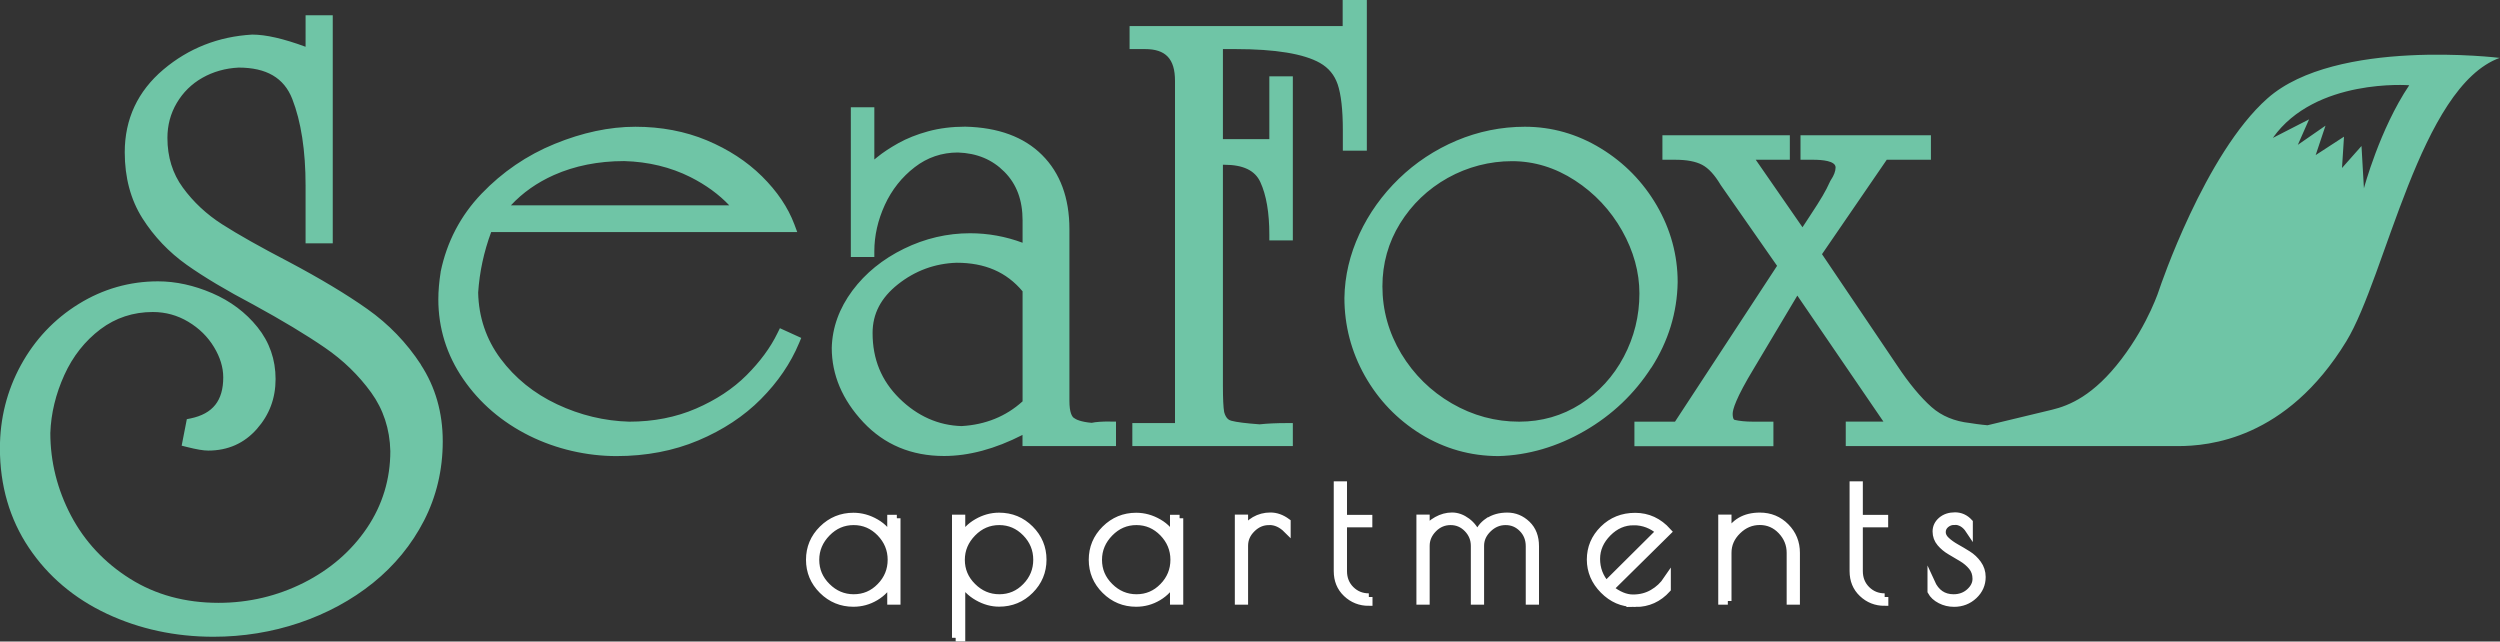 <?xml version="1.0" encoding="UTF-8"?><svg id="logos" xmlns="http://www.w3.org/2000/svg" viewBox="0 0 300 76.98"><rect x="0" y="0" width="300" height="76.98" fill="#333333" stroke="none"/><defs><style>.cls-1{fill:#fff;stroke:#fff;stroke-miterlimit:10;stroke-width:.88px;}.cls-2{fill:#6fc5a6;stroke-width:0px;}</style></defs><path id="SeaFox" class="cls-2" d="M50.5,43.76c1.74,2.66,2.63,5.75,2.63,9.19s-.76,6.63-2.25,9.53c-1.48,2.88-3.54,5.39-6.12,7.47-2.56,2.06-5.54,3.67-8.84,4.79-3.29,1.11-6.76,1.67-10.3,1.67-4.6,0-8.9-.93-12.8-2.76-3.92-1.84-7.07-4.51-9.36-7.93-2.3-3.43-3.47-7.45-3.47-11.93,0-3.57.85-6.93,2.52-9.98,1.67-3.05,4-5.52,6.91-7.32,2.92-1.81,6.13-2.73,9.54-2.73,2.13,0,4.32.48,6.5,1.42,2.2.95,4.03,2.32,5.44,4.08,1.44,1.79,2.17,3.89,2.17,6.22s-.75,4.3-2.24,5.99c-1.51,1.72-3.47,2.6-5.84,2.6-.57,0-1.41-.14-2.55-.43l-.64-.16.62-3.18.45-.09c2.67-.56,3.92-2.13,3.92-4.93,0-1.19-.37-2.41-1.11-3.63-.74-1.23-1.78-2.26-3.09-3.04-1.3-.78-2.73-1.17-4.25-1.17-2.36,0-4.47.7-6.29,2.07-1.85,1.4-3.31,3.24-4.33,5.49-1.03,2.27-1.6,4.61-1.68,6.96,0,3.45.84,6.79,2.48,9.91,1.64,3.11,4.03,5.66,7.09,7.58,3.05,1.92,6.62,2.89,10.61,2.89,3.61,0,7.05-.81,10.23-2.41,3.17-1.6,5.72-3.81,7.59-6.58,1.86-2.76,2.8-5.86,2.8-9.22-.06-2.64-.84-5.01-2.3-7.03-1.5-2.07-3.37-3.89-5.57-5.39-2.24-1.54-5.13-3.28-8.59-5.17-3.19-1.68-5.88-3.28-7.97-4.76-2.14-1.52-3.93-3.4-5.32-5.59-1.41-2.23-2.12-4.89-2.12-7.92,0-3.99,1.56-7.32,4.63-9.92,3.03-2.56,6.61-3.97,10.67-4.2h0c1.64,0,3.73.48,6.4,1.46V1.83h3.26v27.37h-3.26v-6.91c0-4.21-.54-7.71-1.6-10.42-.99-2.53-3.1-3.76-6.44-3.76-1.58.08-3.05.49-4.35,1.23-1.29.73-2.32,1.75-3.07,3.02-.75,1.27-1.12,2.68-1.12,4.19,0,2.28.62,4.28,1.85,5.96,1.26,1.73,2.85,3.21,4.71,4.4,1.92,1.23,4.62,2.75,8.02,4.52,3.75,1.99,6.92,3.89,9.42,5.66,2.55,1.8,4.71,4.04,6.42,6.66ZM93.58,39.38l2.57,1.17-.26.62c-1.01,2.42-2.55,4.68-4.58,6.72-2.02,2.04-4.55,3.71-7.51,4.96-2.96,1.25-6.27,1.88-9.82,1.88s-7.22-.83-10.48-2.45c-3.27-1.63-5.94-3.92-7.91-6.79-1.99-2.89-2.99-6.11-2.99-9.57,0-1.03.1-2.13.28-3.28v-.03c.74-3.58,2.38-6.73,4.9-9.36,2.49-2.6,5.44-4.62,8.77-5.98,3.32-1.36,6.58-2.06,9.69-2.06s5.99.55,8.58,1.63c2.58,1.08,4.81,2.53,6.62,4.32,1.82,1.8,3.12,3.73,3.88,5.75l.35.94h-36.73c-.87,2.35-1.4,4.79-1.56,7.26.06,2.92.96,5.61,2.68,7.92,1.74,2.34,4.02,4.18,6.78,5.48,2.78,1.31,5.7,2.01,8.68,2.09,2.9,0,5.6-.53,8-1.57,2.41-1.04,4.45-2.39,6.06-4,1.62-1.62,2.87-3.31,3.71-5.04l.3-.61ZM61.3,24.64h26.21c-1.24-1.31-2.8-2.45-4.66-3.39-2.37-1.19-5.05-1.84-7.95-1.92-3.1,0-5.95.57-8.44,1.68-2.01.9-3.74,2.11-5.15,3.63ZM133.23,50.59h.69v2.94h-11.22v-1.34c-3.28,1.68-6.44,2.53-9.42,2.53-3.91,0-7.17-1.37-9.69-4.06-2.51-2.68-3.78-5.68-3.78-8.91.06-2.45.9-4.75,2.48-6.88,1.56-2.09,3.64-3.78,6.18-5.02,2.53-1.24,5.2-1.86,7.93-1.86,2.16,0,4.27.38,6.31,1.14v-2.67c0-2.45-.71-4.36-2.18-5.84-1.47-1.48-3.29-2.24-5.58-2.32-1.92,0-3.67.59-5.18,1.76-1.55,1.19-2.76,2.72-3.59,4.53-.84,1.83-1.26,3.7-1.26,5.56v.69h-2.82V12.87h2.82v6.27c.12-.1.24-.2.37-.3.66-.54,1.51-1.1,2.51-1.66,1.02-.57,2.22-1.05,3.57-1.42,1.35-.37,2.86-.56,4.46-.56,3.95.09,7.05,1.23,9.22,3.4,2.18,2.17,3.28,5.17,3.28,8.89v20.62c0,1.42.32,1.88.52,2.03.28.21.87.49,2.15.6.49-.11,1.22-.16,2.22-.16ZM122.71,34.96c-1.93-2.31-4.52-3.43-7.91-3.43-2.6.08-4.98.95-7.05,2.59-2.04,1.62-3.04,3.53-3.04,5.84,0,3.15,1.06,5.72,3.23,7.86,2.15,2.11,4.66,3.23,7.45,3.31,2.85-.16,5.33-1.16,7.32-2.97v-13.19ZM198.16,44.11c-2.02,3.14-4.71,5.7-8,7.6-3.29,1.9-6.77,2.92-10.33,3.02h0c-3.37,0-6.5-.89-9.34-2.64-2.83-1.75-5.08-4.1-6.71-6.99-1.63-2.9-2.45-6.04-2.45-9.35h0c.04-2.63.65-5.21,1.8-7.68,1.14-2.46,2.74-4.69,4.73-6.62,2-1.94,4.33-3.48,6.93-4.58,2.61-1.1,5.37-1.66,8.2-1.66,3.22,0,6.28.87,9.1,2.59,2.81,1.71,5.07,4.02,6.73,6.87,1.66,2.86,2.5,5.95,2.5,9.19-.06,3.65-1.12,7.1-3.15,10.26ZM196.73,35.22c0-2.55-.7-5.09-2.08-7.54-1.39-2.46-3.29-4.49-5.66-6.03-2.35-1.53-4.89-2.31-7.55-2.31s-5.33.68-7.71,2.01c-2.38,1.33-4.3,3.17-5.72,5.46-1.41,2.28-2.12,4.82-2.12,7.55,0,2.87.76,5.58,2.26,8.08,1.51,2.5,3.55,4.51,6.07,5.97,2.52,1.46,5.23,2.19,8.08,2.19,2.69,0,5.17-.71,7.36-2.11,2.2-1.41,3.95-3.32,5.19-5.67,1.25-2.36,1.88-4.91,1.88-7.59ZM164.02,18.08V0h-2.9v3.13h-25.57v2.76h1.86c2.48,0,3.59,1.18,3.59,3.81v41.07h-5.12v2.76h19.26v-2.76h-.69c-1.28,0-2.39.05-3.29.15-1.63-.12-2.78-.26-3.4-.43-.27-.07-.65-.26-.86-1.04-.1-.56-.15-1.62-.15-3.15v-26.53h.15c2.28,0,3.7.68,4.34,2.08.72,1.56,1.08,3.68,1.08,6.31v.69h2.82V9.16h-2.82v7.54h-5.57V5.89h1.5c4.78,0,8.19.56,10.14,1.66,1.05.6,1.74,1.44,2.13,2.57.41,1.21.62,3.06.62,5.52v2.44h2.9ZM300,6.93c-9.61,3.46-13.68,26.23-18.45,34.04-7.19,11.77-16.54,12.56-20.18,12.56h-22.87s-17.01,0-17.01,0v-2.94h4.52l-10.33-15.12-5.19,8.7c-2.23,3.67-2.57,5.01-2.57,5.48,0,.2.02.66.22.73.56.14,1.34.22,2.26.22h2.41v2.94h-16.68v-2.94h4.87l12.25-18.7-6.76-9.69c-.73-1.23-1.47-2.03-2.23-2.43-.78-.41-1.86-.61-3.22-.61h-1.55v-2.94h15.29v2.94h-4.09l5.61,8.1c.24-.38.54-.83.89-1.36.67-1.01,1.18-1.82,1.52-2.4.33-.56.65-1.17.93-1.8l.06-.1c.38-.57.57-1.08.57-1.52,0-.8-1.67-.92-2.66-.92h-1.55v-2.94h15.65v2.94h-5.3l-7.77,11.33,9.01,13.35c1.44,2.17,2.84,3.85,4.14,5,1.21,1.07,2.76,1.71,4.59,1.91,1.14.19,2.12.27,2.12.27,0,0,5.65-1.36,7.73-1.86,2.08-.5,5-1.69,8.33-6.06,3.33-4.37,4.59-8.49,4.59-8.49,0,0,5.42-16.17,12.95-22.82,8.23-7.28,27.89-4.85,27.89-4.85ZM289.11,10.23s-11.28-.89-16.37,6.32l4.35-2.23-1.35,3.06,3.32-2.3-1.18,3.53,3.4-2.21-.24,3.76,2.34-2.64.29,5.08s1.88-7.07,5.43-12.36Z"/><path id="Apartments" class="cls-1" d="M107.62,62.19v9.93h-.71v-2.47c-.41.84-1.03,1.5-1.85,1.99-.82.49-1.71.73-2.65.73-1.44,0-2.68-.51-3.71-1.53-1.03-1.02-1.54-2.25-1.54-3.67s.51-2.65,1.54-3.67c1.03-1.02,2.27-1.53,3.71-1.53.94,0,1.84.25,2.7.75.86.5,1.46,1.16,1.8,1.99v-2.49h.71ZM97.87,67.18c0,1.24.45,2.31,1.36,3.21.9.9,1.98,1.36,3.22,1.36s2.31-.45,3.19-1.36c.88-.9,1.32-1.98,1.32-3.22s-.45-2.32-1.33-3.23c-.89-.91-1.95-1.37-3.19-1.37s-2.31.46-3.21,1.38c-.9.92-1.36,2-1.36,3.23ZM114.68,76.54v-14.34h.71v2.43c.4-.81,1.02-1.46,1.86-1.94.85-.49,1.72-.73,2.64-.73,1.46,0,2.7.51,3.72,1.53,1.02,1.02,1.53,2.25,1.53,3.67s-.51,2.65-1.53,3.67c-1.02,1.02-2.26,1.53-3.72,1.53-.88,0-1.74-.24-2.58-.72-.84-.48-1.48-1.12-1.92-1.93v6.82h-.71ZM115.34,67.18c0,1.24.45,2.31,1.36,3.21.9.9,1.98,1.36,3.22,1.36s2.31-.45,3.19-1.36c.88-.9,1.32-1.98,1.32-3.22s-.44-2.32-1.33-3.23c-.89-.91-1.95-1.37-3.19-1.37s-2.31.46-3.21,1.38c-.9.92-1.36,2-1.36,3.23ZM141.55,62.19v9.93h-.71v-2.47c-.41.84-1.03,1.5-1.85,1.99-.82.49-1.71.73-2.65.73-1.44,0-2.68-.51-3.71-1.53-1.03-1.02-1.54-2.25-1.54-3.67s.51-2.65,1.54-3.67c1.03-1.02,2.27-1.53,3.71-1.53.94,0,1.84.25,2.7.75.86.5,1.46,1.16,1.8,1.99v-2.49h.71ZM131.8,67.18c0,1.24.45,2.31,1.36,3.21.9.9,1.98,1.36,3.22,1.36s2.31-.45,3.19-1.36c.88-.9,1.32-1.98,1.32-3.22s-.45-2.32-1.33-3.23c-.89-.91-1.95-1.37-3.19-1.37s-2.31.46-3.21,1.38c-.9.92-1.36,2-1.36,3.23ZM152.28,62.57c-.78,0-1.47.29-2.06.88-.6.59-.89,1.27-.89,2.05v6.62h-.71v-9.93h.71v1.48c.26-.5.68-.91,1.24-1.24.56-.32,1.18-.49,1.88-.49s1.35.24,1.99.71v.88c-.65-.65-1.36-.97-2.14-.97ZM164.26,71.64v.62c-1.04,0-1.93-.35-2.67-1.05-.74-.7-1.1-1.59-1.1-2.68v-10.33h.71v4.02h3.04v.62h-3.04v5.69c0,.9.3,1.64.89,2.23.6.59,1.32.88,2.17.88ZM178.59,62.59c.63-.43,1.39-.64,2.28-.64s1.68.32,2.36.97c.68.65,1.01,1.52,1.01,2.63v6.57h-.71v-6.57c0-.85-.28-1.56-.84-2.13-.56-.57-1.23-.85-2.02-.85s-1.49.29-2.1.88c-.61.59-.92,1.27-.92,2.05v6.62h-.71v-6.62c0-.79-.28-1.48-.84-2.06-.56-.58-1.24-.87-2.03-.87s-1.49.29-2.07.88-.88,1.27-.88,2.05v6.62h-.71v-9.93h.71v1.39c.29-.44.73-.82,1.31-1.15.58-.32,1.18-.49,1.81-.49s1.22.22,1.8.65c.57.43.99,1,1.26,1.69.22-.71.64-1.27,1.27-1.7ZM196.27,72.39h-.2c-1.4,0-2.61-.53-3.65-1.58-1.04-1.05-1.56-2.28-1.56-3.67s.51-2.61,1.54-3.63c1.03-1.02,2.3-1.53,3.82-1.53s2.82.6,3.91,1.81l-6.93,6.84c.96.77,1.88,1.15,2.76,1.15s1.67-.2,2.37-.61c.7-.4,1.28-.95,1.73-1.62v1.13c-1.04,1.15-2.31,1.72-3.8,1.72ZM196.04,62.59c-1.17,0-2.21.45-3.11,1.36s-1.36,1.95-1.36,3.12.39,2.21,1.17,3.09l6.42-6.38c-.91-.79-1.95-1.19-3.12-1.19ZM207.34,72.12h-.71v-9.93h.71v2.01c.75-1.5,2.03-2.25,3.84-2.25,1.24,0,2.27.43,3.11,1.28.84.85,1.26,1.89,1.26,3.11v5.78h-.71v-5.78c0-1.01-.36-1.9-1.07-2.65-.71-.75-1.58-1.13-2.59-1.13s-1.91.37-2.68,1.13c-.77.75-1.16,1.63-1.16,2.65v5.78ZM226.16,71.64v.62c-1.04,0-1.93-.35-2.67-1.05-.74-.7-1.1-1.59-1.1-2.68v-10.33h.71v4.02h3.04v.62h-3.04v5.69c0,.9.3,1.64.89,2.23.6.59,1.32.88,2.17.88ZM234.5,62.55c-.38,0-.72.13-1.01.37-.29.25-.44.56-.44.93s.17.71.5,1.01c.33.31.73.59,1.19.85.46.26.93.53,1.4.83.47.29.87.67,1.2,1.13.33.46.5.98.5,1.57,0,.87-.33,1.61-.98,2.22-.65.61-1.45.92-2.37.92-.59,0-1.14-.13-1.64-.39-.51-.26-.88-.6-1.11-1.03v-1.06c.56,1.24,1.46,1.85,2.69,1.85.76,0,1.41-.24,1.93-.71.52-.47.78-1,.78-1.58s-.17-1.07-.5-1.47-.73-.74-1.2-1.02c-.47-.28-.94-.55-1.4-.83-.46-.27-.86-.6-1.19-.99-.33-.39-.5-.85-.5-1.37s.21-.96.63-1.32c.42-.36.96-.54,1.62-.54s1.23.26,1.7.77v.9c-.47-.71-1.07-1.06-1.79-1.06Z"/></svg>